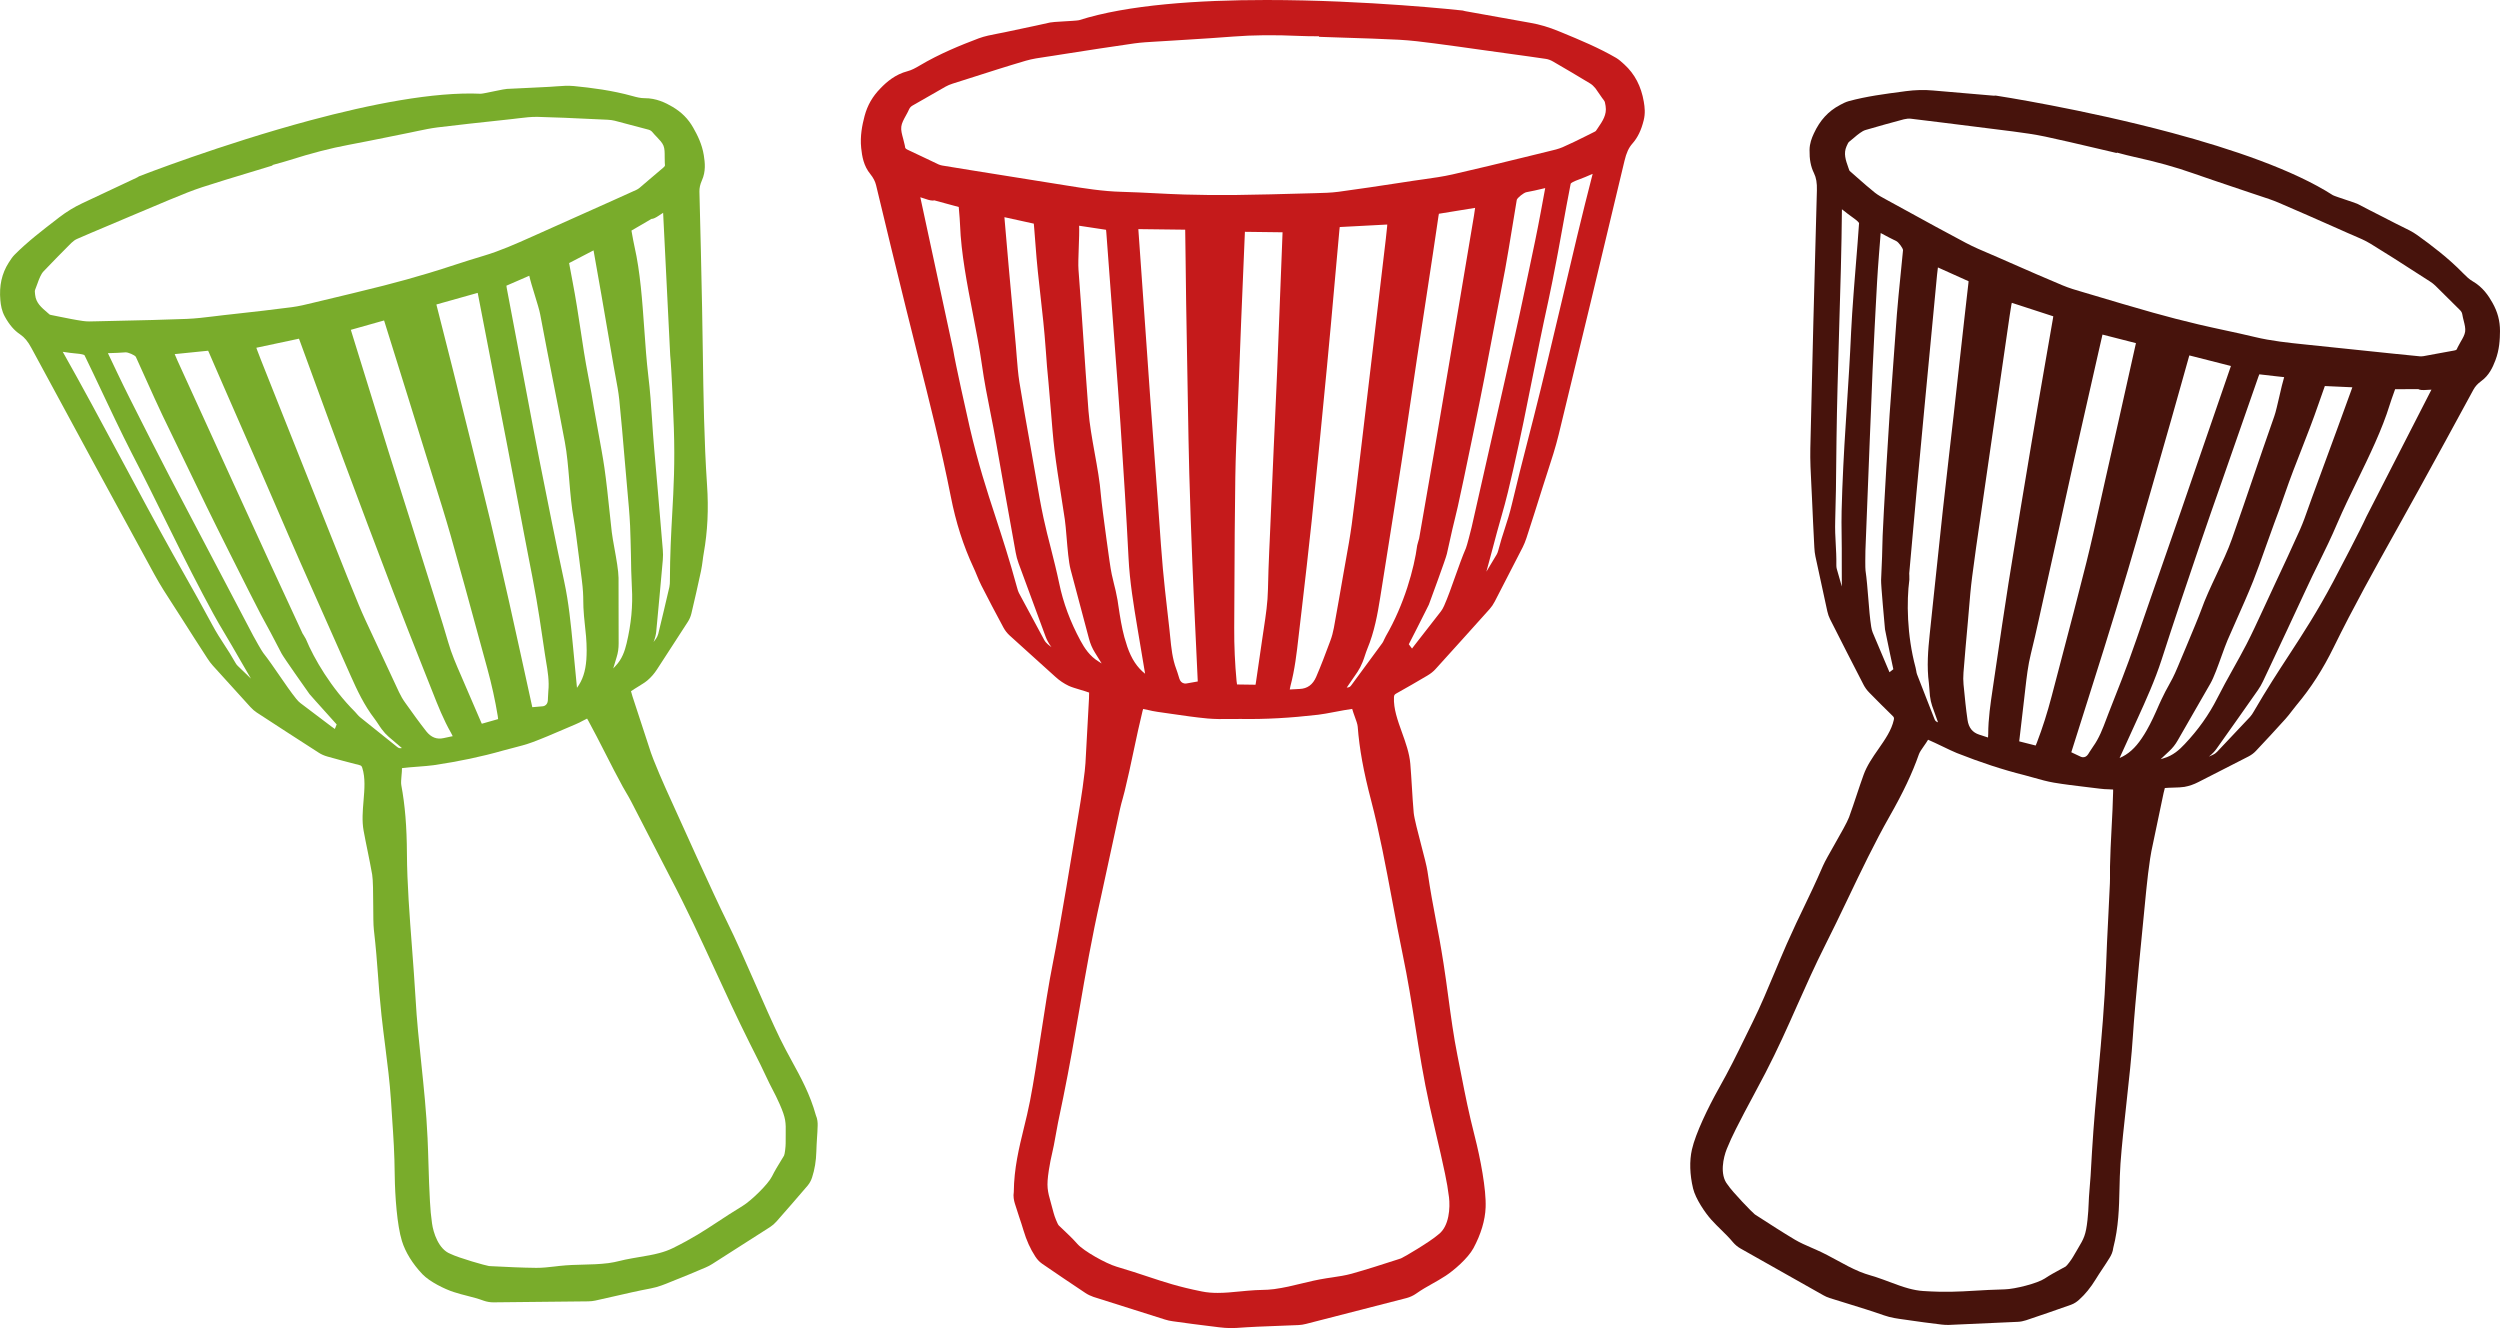<?xml version="1.0" encoding="utf-8"?>
<!-- Generator: Adobe Illustrator 25.2.0, SVG Export Plug-In . SVG Version: 6.00 Build 0)  -->
<svg version="1.2" baseProfile="tiny" id="Ebene_1" xmlns="http://www.w3.org/2000/svg" xmlns:xlink="http://www.w3.org/1999/xlink"
	 x="0px" y="0px" viewBox="0 0 480 255" overflow="visible" xml:space="preserve">
<g>
	<path fill="#79AC2B" d="M64.29,139.96c0.04-0.1,0.08-0.21,0.13-0.32c0.06-0.16,0.16-0.38,0.22-0.55c-1.37-1.5-2.77-3.08-4.14-4.61
		l-1.07-1.21c-0.51-0.72-4.96-7.01-5.37-7.8c-1.96-3.79-2.54-4.85-3.03-5.73c-0.56-1.01-1-1.81-3.2-6.15
		c-1.63-3.23-5.7-11.28-8.2-16.41c-1.75-3.59-3.01-6.21-4.28-8.85c-1.22-2.54-2.45-5.1-4.14-8.56c-0.59-1.2-2.27-4.92-3.62-7.92
		c-0.67-1.48-1.24-2.74-1.51-3.34c-0.2-0.33-1.51-0.9-1.98-0.86c-1,0.08-2,0.12-3.06,0.15l-0.32,0.01l1.8,3.78
		c1.62,3.41,2.98,6.06,4.54,9.14c0.58,1.14,1.18,2.32,1.82,3.59c2.39,4.73,4.9,9.49,7.32,14.1l2.47,4.7
		c3.67,7.01,6.26,11.94,9.95,18.94c0.31,0.59,1.65,2.97,1.93,3.31c0.98,1.24,2.06,2.81,3.11,4.34c1.09,1.58,2.21,3.22,3.22,4.47
		c0.29,0.36,0.55,0.62,0.8,0.81c1.98,1.52,3.98,3.02,5.98,4.52L64.29,139.96z M124.04,159.43c-0.98-1.91-1.95-3.8-2.86-5.55
		c-0.28-0.55-0.6-1.09-0.91-1.62c-0.23-0.39-0.46-0.78-0.68-1.18c-1.07-1.94-2.24-4.23-3.37-6.45c-1.11-2.17-2.25-4.41-3.29-6.3
		c-0.06-0.11-0.13-0.23-0.21-0.36c-0.37,0.17-0.62,0.31-0.87,0.44c-0.39,0.21-0.76,0.42-1.47,0.71c-0.82,0.34-1.63,0.69-2.44,1.04
		c-1.86,0.8-3.79,1.63-5.73,2.35c-1.23,0.46-2.51,0.78-3.75,1.1c-0.62,0.16-1.25,0.32-1.86,0.49c-4.12,1.18-8.5,2.1-13.37,2.82
		c-0.72,0.1-1.82,0.19-2.99,0.28c-1.09,0.08-2.21,0.17-3.06,0.28c0,0.46-0.04,0.96-0.09,1.45c-0.06,0.69-0.12,1.41-0.04,1.83
		c0.71,3.81,1.05,7.87,1.08,13.16c0.03,5.68,0.51,11.93,0.97,17.98c0.25,3.33,0.49,6.48,0.67,9.54c0.25,4.53,0.7,8.76,1.13,12.85
		c0.47,4.51,0.96,9.18,1.19,14.22c0.08,1.69,0.13,3.38,0.18,5.08c0.07,2.32,0.14,4.73,0.28,7.09c0.09,1.59,0.18,2.68,0.4,4.22
		c0.24,1.75,1.24,4.94,3.49,5.82c1.67,0.83,6.93,2.3,7.44,2.36l0.7,0.04c2.75,0.14,5.59,0.28,8.38,0.31
		c1.16,0.01,2.36-0.13,3.52-0.26l0.94-0.11c1.69-0.18,3.16-0.22,4.57-0.25c1.57-0.04,3.06-0.07,4.84-0.29
		c0.72-0.09,1.43-0.25,2.18-0.43c0.34-0.08,0.69-0.16,1.03-0.24c0.91-0.19,1.83-0.34,2.74-0.5c1.31-0.22,2.59-0.43,3.81-0.76
		c0.91-0.24,1.79-0.55,2.64-0.97c3.77-1.87,5.96-3.31,8.5-4.98c1.37-0.9,2.91-1.92,4.87-3.11c1.64-1,4.88-4.15,5.62-5.65
		c0.53-1.08,1.17-2.11,1.78-3.11l0.54-0.89c0.15-0.29,0.31-1.73,0.31-2.33c-0.01-0.71,0-1.3,0.01-1.82c0.03-2.25,0.04-3-1.15-5.71
		c-0.51-1.16-0.92-1.96-1.36-2.8c-0.39-0.75-0.79-1.52-1.27-2.57c-0.69-1.51-1.46-3.03-2.2-4.5c-0.31-0.62-0.63-1.23-0.93-1.85
		c-2.5-5.01-4.62-9.62-6.67-14.08c-2.75-5.97-5.35-11.62-8.74-18.07C127.11,165.41,125.55,162.39,124.04,159.43 M128.68,68.24
		l-1.36-27.39c-0.03,0.02-0.06,0.04-0.09,0.07c-0.9,0.61-1.45,0.96-1.86,1.07c-0.11,0.03-0.2,0.04-0.29,0.04
		c-0.86,0.52-1.46,0.86-2.05,1.2c-0.53,0.3-1.06,0.6-1.79,1.04l0.12,0.68c0.15,0.82,0.29,1.62,0.47,2.42
		c1.1,4.84,1.49,10.41,1.87,15.79c0.22,3.13,0.43,6.09,0.76,8.87c0.38,3.13,0.55,5.74,0.73,8.5c0.12,1.8,0.24,3.65,0.42,5.71
		c0.5,5.57,0.96,11.15,1.43,16.73l0.22,2.59c0.06,0.65,0.05,1.3,0,1.94c-0.41,4.58-0.82,9.17-1.26,13.75
		c-0.06,0.59-0.21,1.21-0.45,1.84c-0.02,0.06-0.04,0.12-0.07,0.18c0.16-0.22,0.32-0.44,0.48-0.65c0.19-0.27,0.35-0.61,0.43-0.93
		c0.73-2.99,1.44-5.99,2.13-8.98c0.09-0.4,0.1-0.85,0.1-1.15c0.02-5.16,0.24-9.13,0.45-12.97c0.28-4.99,0.53-9.71,0.31-16.42
		C129.31,79.82,128.94,70.73,128.68,68.24 M102.2,135.78l0.25-0.02c0.59-0.05,1.16-0.09,1.73-0.15c0.15-0.01,0.28-0.05,0.4-0.11
		c0.36-0.17,0.58-0.54,0.61-1.03l0.02-0.52c0.01-0.41,0.03-0.83,0.07-1.23c0.2-1.95-0.11-3.83-0.45-5.83
		c-0.07-0.42-0.14-0.83-0.2-1.25c-0.17-1.07-0.33-2.15-0.48-3.23c-0.36-2.43-0.73-4.94-1.16-7.39c-0.5-2.86-1.05-5.71-1.61-8.56
		c-0.25-1.3-0.51-2.6-0.75-3.9l-1.2-6.33c-0.69-3.64-1.38-7.28-2.08-10.92c-0.51-2.66-1.03-5.33-1.55-7.99l-4.08-21.09l-7.93,2.23
		c0.01,0.06,0.02,0.12,0.04,0.18l1.33,5.24c0.6,2.36,1.2,4.71,1.79,7.07c1.12,4.47,2.23,8.93,3.34,13.4l1.02,4.12
		c0.96,3.85,1.92,7.71,2.85,11.57c1.29,5.38,2.51,10.78,3.55,15.34c0.77,3.43,1.52,6.87,2.28,10.3L102.2,135.78z M112.13,118.31
		c-0.12-1.3-0.13-2.14-0.14-2.94c-0.01-1.06-0.03-2.06-0.29-4.12l-0.16-1.24c-0.09-0.76-0.22-1.74-0.35-2.79
		c-0.37-2.95-0.83-6.49-1.03-7.53c-0.42-2.28-0.65-4.91-0.86-7.46c-0.21-2.53-0.43-5.14-0.85-7.36c-0.93-4.99-1.64-8.56-2.34-12.13
		c-0.72-3.64-1.43-7.27-2.39-12.37c-0.15-0.82-0.61-2.3-1.05-3.74c-0.44-1.42-0.85-2.77-1.05-3.69c-0.5,0.22-1.04,0.46-1.58,0.69
		c-1.01,0.44-2.03,0.89-2.81,1.22c0.02,0.15,0.04,0.29,0.06,0.43l3.98,21.03c0.76,4.06,1.53,8.13,2.33,12.18
		c1.63,8.23,3.11,15.65,4.73,23.17c0.87,4.04,1.27,8.18,1.66,12.18l0.79,8.22c1.07-1.44,1.63-3.13,1.8-5.41
		c0.04-0.6,0.06-1.19,0.06-1.78c0-1.78-0.18-3.55-0.4-5.47c-0.01-0.04-0.01-0.08-0.01-0.12
		C112.19,118.95,112.16,118.62,112.13,118.31 M49.33,67.1c0.27,0.7,0.51,1.37,0.78,2.03c1.25,3.15,2.5,6.3,3.76,9.46l3.51,8.82
		c1.98,4.97,3.96,9.95,5.94,14.92l1.29,3.23c1.38,3.48,2.81,7.08,4.28,10.6c0.81,1.95,1.73,3.89,2.61,5.77
		c0.35,0.74,0.7,1.49,1.04,2.23c1.35,2.92,2.7,5.83,4.07,8.73c0.35,0.73,0.73,1.4,1.16,1.99l0.17,0.24c1.25,1.76,2.55,3.57,3.9,5.29
		c0.93,1.18,2.04,1.61,3.37,1.3c0.45-0.1,0.9-0.19,1.36-0.29l0.35-0.07c-0.09-0.19-0.18-0.39-0.29-0.58
		c-1.47-2.56-2.56-5.32-3.61-7.99l-1.72-4.33c-1.91-4.82-3.88-9.8-5.77-14.73c-3.42-8.94-6.75-17.84-9.56-25.37
		c-1.7-4.55-3.36-9.11-5.03-13.67l-3.37-9.21c-0.05-0.14-0.11-0.29-0.17-0.44l-8.18,1.74L49.33,67.1z M93.56,128.34l-1.86-6.8
		c-1.67-6.15-3.41-12.51-5.18-18.75c-1.02-3.57-2.15-7.18-3.25-10.67c-0.49-1.55-0.97-3.1-1.45-4.65
		c-1.14-3.69-2.28-7.38-3.43-11.06c-1.41-4.54-2.83-9.07-4.25-13.61l-0.38-1.22c0-0.02-0.01-0.04-0.02-0.05l-6.38,1.8
		c0,0.01,0.01,0.02,0.01,0.03l1.06,3.43c2.05,6.65,4.11,13.3,6.18,19.95c0.84,2.71,1.7,5.41,2.56,8.11l1.51,4.77
		c1.64,5.2,3.28,10.4,4.9,15.6l0.47,1.5c0.67,2.15,1.37,4.37,2,6.57c0.63,2.22,1.57,4.37,2.48,6.45c0.26,0.59,0.51,1.18,0.76,1.77
		c0.98,2.3,1.97,4.6,2.97,6.89l0.16,0.37c0.02,0.06,0.06,0.13,0.09,0.19l3.13-0.89c-0.02-0.2-0.04-0.4-0.07-0.59
		C95.08,134.48,94.4,131.4,93.56,128.34 M120.98,100.99c-0.11-2.34-0.33-4.72-0.54-7.02l-0.51-5.84c-0.32-3.73-0.64-7.59-1.03-11.38
		c-0.15-1.48-0.44-2.98-0.71-4.44c-0.12-0.64-0.24-1.28-0.35-1.92c-0.79-4.57-1.57-9.14-2.36-13.71c-0.46-2.64-0.93-5.28-1.4-7.93
		l-0.12-0.68l-4.69,2.44l0.15,0.82c0.17,0.9,0.33,1.78,0.5,2.67c0.66,3.44,1.1,6.37,1.53,9.21c0.42,2.84,0.86,5.78,1.53,9.22
		l0.09,0.47c0.47,2.46,0.48,2.49,0.94,5.28c0.2,1.22,0.49,2.81,0.8,4.46c0.47,2.6,0.97,5.28,1.24,7.18
		c0.38,2.65,0.68,5.51,0.97,8.27c0.15,1.38,0.29,2.75,0.44,4.07c0.09,0.75,0.29,1.89,0.51,3.1c0.37,2.04,0.78,4.35,0.79,5.7
		c0.01,2.2,0.01,4.4,0.01,6.6c0,2,0,3.99,0.01,5.99c0,0.94-0.12,1.79-0.38,2.61c-0.23,0.73-0.45,1.45-0.66,2.18
		c0.13-0.15,0.27-0.3,0.41-0.44c1.3-1.33,1.82-2.96,2.16-4.38c0.88-3.7,1.22-7.21,1.01-10.75c-0.12-2.1-0.15-4.24-0.18-6.3
		C121.09,104.64,121.06,102.81,120.98,100.99 M69.08,137.66c1.34,1.09,2.69,2.17,4.04,3.24c1.03,0.82,2.06,1.64,3.08,2.47
		c0.32,0.25,0.47,0.31,0.73,0.28c0.08-0.01,0.16-0.02,0.24-0.02c-0.86-0.72-1.72-1.44-2.56-2.18c-0.45-0.39-0.88-0.86-1.32-1.45
		c-0.25-0.33-0.47-0.67-0.7-1.02c-0.22-0.33-0.44-0.67-0.68-0.98c-1.99-2.59-3.34-5.47-4.55-8.19l-2.61-5.87
		c-2.38-5.34-4.75-10.68-7.11-16.03c-1.5-3.4-2.97-6.8-4.44-10.21c-0.99-2.28-1.97-4.56-2.96-6.83c-1.47-3.39-2.96-6.77-4.44-10.15
		l-2.96-6.77c-0.56-1.27-1.11-2.55-1.66-3.82l-1.05-2.42c-0.05-0.12-0.11-0.24-0.17-0.37l-6.42,0.65c0.18,0.43,0.34,0.84,0.53,1.24
		c3.56,7.82,7.13,15.64,10.7,23.46c2.26,4.95,4.53,9.91,6.8,14.85c2.16,4.7,4.34,9.4,6.52,14.09c0.06,0.13,0.15,0.26,0.24,0.38
		c0.08,0.11,0.15,0.25,0.22,0.38c0.06,0.1,0.13,0.18,0.18,0.3v0.01c1.55,3.75,4.84,9.39,9.44,13.98l0,0
		c0.15,0.15,0.29,0.32,0.43,0.49l0,0C68.77,137.35,68.92,137.53,69.08,137.66 M33.12,106.25l2.14,3.8c1.81,3.21,3.53,6.25,5.49,9.91
		c0.82,1.53,1.55,2.65,2.32,3.83c0.68,1.04,1.37,2.11,2.14,3.48c0.12,0.22,0.27,0.42,0.42,0.56c0.85,0.82,1.69,1.64,2.54,2.45
		c0,0,0,0,0-0.01c-0.7-1.18-1.4-2.41-2.1-3.62c-1.03-1.8-2.05-3.56-2.97-5.09c-1.53-2.52-2.9-5.09-4.16-7.48
		c-2.9-5.52-5.05-9.87-7.32-14.48c-1.91-3.87-3.88-7.87-6.35-12.64c-0.97-1.89-2.05-4.1-3.16-6.41c-0.23-0.48-0.45-0.95-0.68-1.43
		c-0.54-1.13-1.08-2.28-1.62-3.41c-1.28-2.71-2.52-5.33-3.58-7.5c-0.1-0.1-0.48-0.25-1.83-0.36c-0.62-0.05-1.23-0.14-1.84-0.23
		c-0.17-0.03-0.34-0.05-0.51-0.07c3.59,6.35,7.45,13.53,11.17,20.47C26.52,94.19,29.95,100.57,33.12,106.25 M7.18,54.47
		c-0.13,0.37-0.27,0.75-0.42,1.12c-0.1,0.24-0.08,0.47-0.03,0.87l0.02,0.17c0.16,1.52,1.18,2.39,2.36,3.4l0.43,0.37
		c0.06,0.04,0.27,0.08,0.43,0.11l1.53,0.31c1.45,0.29,2.94,0.6,4.42,0.81c0.81,0.12,1.64,0.09,2.53,0.06l4.35-0.1
		c4.28-0.09,8.7-0.19,13.04-0.36c1.72-0.07,3.49-0.28,5.19-0.49c0.6-0.08,1.21-0.15,1.81-0.22l2.35-0.26
		c3.55-0.39,7.23-0.81,10.83-1.28c1.36-0.18,2.74-0.51,4.07-0.84l1.71-0.41c3.91-0.93,7.94-1.9,11.9-2.9
		c2.83-0.72,5.74-1.53,8.66-2.41c1.66-0.5,3.31-1.03,4.96-1.57c1.86-0.6,3.71-1.2,5.58-1.75c3.13-0.93,6.17-2.29,9.11-3.6
		l15.51-6.94c1.56-0.7,3.12-1.4,4.67-2.11c0.21-0.09,0.41-0.23,0.6-0.38c0.58-0.49,1.14-0.98,1.72-1.47
		c0.94-0.81,1.89-1.62,2.85-2.42c0.34-0.28,0.34-0.43,0.3-0.63c-0.02-0.08-0.02-0.17-0.02-0.29c-0.02-0.38-0.02-0.76-0.02-1.15
		c0-0.79,0.01-1.55-0.23-2.14c-0.24-0.59-0.75-1.11-1.29-1.68c-0.28-0.29-0.56-0.58-0.81-0.89c-0.22-0.27-0.46-0.42-0.79-0.51
		c-1.14-0.29-2.27-0.59-3.41-0.9c-1.02-0.27-2.04-0.55-3.06-0.81c-0.4-0.1-0.84-0.16-1.35-0.19l-3.11-0.14
		c-3.39-0.16-6.89-0.33-10.33-0.41c-1.21-0.03-2.47,0.13-3.69,0.27c-0.39,0.05-0.77,0.09-1.16,0.14l-2.1,0.23
		c-4.03,0.43-8.2,0.88-12.29,1.38c-1.27,0.16-2.56,0.43-3.81,0.69c-0.51,0.11-1.01,0.22-1.52,0.32c-1.3,0.26-2.6,0.52-3.9,0.79
		c-2.61,0.53-5.22,1.06-7.84,1.55c-3.48,0.65-7.1,1.59-11.39,2.95c-0.9,0.29-1.81,0.53-2.72,0.78l-0.52,0.15l0.03,0.09l-4.41,1.34
		c-2.97,0.9-6.04,1.82-9.04,2.8c-1.97,0.64-3.94,1.45-5.84,2.24l-0.45,0.18c-2.32,0.96-4.63,1.94-6.94,2.92l-5.27,2.23
		c-1.87,0.79-3.74,1.57-5.6,2.39c-0.36,0.16-0.74,0.43-1.09,0.77c-1.79,1.79-3.56,3.6-5.31,5.43c-0.25,0.26-0.48,0.62-0.67,1.05
		C7.5,53.57,7.34,54.02,7.18,54.47 M26.68,33.86c0.26-0.1,15.72-6.14,32.88-10.75c11.51-3.09,23.79-5.53,32.75-5.11
		c0.29,0,1.75-0.31,2.71-0.51c1.28-0.26,2.01-0.41,2.3-0.42c1.73-0.07,3.46-0.16,5.2-0.25l3-0.15c0.43-0.02,0.86-0.05,1.28-0.09
		c1.1-0.08,2.24-0.17,3.37-0.06c3.38,0.33,7.36,0.83,11.3,1.93c0.75,0.21,1.55,0.41,2.29,0.4c2.26-0.01,4.06,0.89,5.38,1.67
		c1.73,1.03,2.99,2.29,3.95,3.98c0.82,1.44,1.7,3.18,2.04,5.3c0.23,1.44,0.41,3.12-0.37,4.85c-0.33,0.74-0.49,1.45-0.47,2.15
		c0.19,7.41,0.37,14.82,0.51,22.23c0.06,2.84,0.1,5.69,0.14,8.53c0.12,8.38,0.24,17.04,0.81,25.53c0.32,4.66,0.11,8.94-0.63,13.11
		c-0.09,0.48-0.15,0.96-0.21,1.44c-0.09,0.67-0.18,1.34-0.32,2c-0.58,2.72-1.2,5.43-1.84,8.14c-0.13,0.56-0.37,1.12-0.68,1.6
		c-0.97,1.52-1.96,3.03-2.94,4.54c-0.99,1.53-1.98,3.05-2.97,4.58c-0.53,0.82-1.13,1.52-1.86,2.14c-0.41,0.35-1.07,0.76-1.77,1.19
		c-0.5,0.31-1.01,0.62-1.38,0.88l0.02,0.07c0.09,0.33,0.17,0.62,0.26,0.91c1.03,3.15,2.51,7.69,3.55,10.84
		c0.11,0.33,0.28,0.8,0.5,1.34c0.64,1.63,1.62,3.92,2.11,5l0.39,0.88c2.69,5.97,9,19.95,11.59,25.18c1.7,3.42,3.59,7.74,5.42,11.91
		c1.62,3.7,3.3,7.52,4.78,10.57c0.72,1.48,1.5,2.91,2.25,4.29c1.73,3.16,3.52,6.42,4.63,10.44c0.31,0.68,0.36,1.45,0.34,1.98
		c-0.02,0.83-0.07,1.66-0.13,2.48c-0.05,0.83-0.1,1.66-0.12,2.48c-0.05,1.83-0.32,3.46-0.82,4.99c-0.14,0.42-0.39,1.02-0.84,1.55
		c-1.98,2.32-3.98,4.62-6,6.91c-0.36,0.41-0.78,0.77-1.21,1.05c-3.7,2.38-7.4,4.74-11.11,7.1c-0.4,0.26-0.83,0.48-1.27,0.67
		l-0.81,0.34c-1.6,0.68-3.2,1.36-4.82,1.99c-0.35,0.14-0.69,0.28-1.04,0.42c-1.21,0.5-2.46,1.01-3.84,1.27
		c-2.43,0.46-4.88,1.02-7.26,1.57c-1.14,0.26-2.28,0.52-3.42,0.77c-0.41,0.09-0.87,0.14-1.35,0.15c-6.08,0.07-12.16,0.14-18.24,0.19
		c-0.61,0-1.25-0.11-1.82-0.31c-1.14-0.42-2.11-0.66-3.14-0.93c-0.84-0.21-1.69-0.43-2.67-0.75c-1.64-0.53-4.58-1.95-5.98-3.42
		c-1.9-2.01-3.26-4.21-3.93-6.37c-0.94-3.04-1.33-8.65-1.38-12.54c-0.05-4.47-0.24-7.22-0.5-11.03c-0.07-1.08-0.15-2.24-0.23-3.53
		c-0.22-3.4-0.67-6.92-1.1-10.33c-0.25-1.97-0.5-3.94-0.71-5.88c-0.36-3.36-0.53-5.68-0.69-7.93c-0.19-2.52-0.36-4.89-0.78-8.56
		c-0.1-0.88-0.11-2.73-0.12-4.68c-0.01-2.29-0.03-4.89-0.2-5.86c-0.26-1.51-0.57-3.01-0.87-4.5c-0.27-1.32-0.54-2.64-0.78-3.96
		c-0.33-1.84-0.17-3.8-0.01-5.7c0.19-2.27,0.37-4.42-0.24-6.34c-0.11-0.35-0.22-0.45-0.58-0.54c-2.04-0.51-4.07-1.06-6.1-1.63
		c-0.63-0.18-1.19-0.42-1.66-0.73c-3.99-2.56-7.96-5.14-11.93-7.73c-0.41-0.27-0.82-0.62-1.2-1.04c-2.42-2.65-4.83-5.31-7.23-7.97
		c-0.36-0.4-0.7-0.85-1.04-1.38c-1.71-2.64-3.42-5.29-5.1-7.95c-0.48-0.75-0.96-1.49-1.44-2.24c-1.24-1.9-2.51-3.87-3.62-5.9
		c-7.68-14.02-15.24-28-23.63-43.51c-0.68-1.27-1.33-2.04-2.14-2.59c-1.17-0.78-2.08-1.84-2.96-3.43c-0.6-1.1-0.77-2.16-0.86-3.15
		c-0.25-2.76,0.27-5.12,1.61-7.22l0.08-0.12c0.3-0.47,0.61-0.95,1.02-1.37c2.5-2.52,5.34-4.69,8.08-6.8l0.46-0.36
		c1.46-1.12,2.92-2.01,4.43-2.72c2.62-1.22,5.24-2.45,7.85-3.69l2.64-1.24c0.07-0.03,0.16-0.08,0.19-0.1L26.68,33.86z"/>
</g>
<g>
	<path fill="#C51A1B" d="M271.11,124.52c-0.07-0.09-0.14-0.19-0.23-0.3c-0.11-0.15-0.27-0.36-0.39-0.52
		c1.02-1.96,2.05-4.03,3.06-6.03l0.79-1.58c0.33-0.9,3.25-8.8,3.46-9.75c1-4.56,1.31-5.83,1.58-6.9c0.3-1.23,0.55-2.19,1.64-7.39
		c0.81-3.87,2.83-13.51,4.01-19.62c0.83-4.29,1.42-7.4,2.01-10.54c0.57-3.02,1.15-6.07,1.95-10.2c0.28-1.43,1-5.83,1.58-9.37
		c0.29-1.75,0.53-3.24,0.65-3.95c0.12-0.4,1.34-1.38,1.85-1.47c1.07-0.19,2.14-0.44,3.27-0.71l0.34-0.08l-0.83,4.49
		c-0.75,4.05-1.43,7.23-2.21,10.92c-0.29,1.36-0.59,2.78-0.91,4.3c-1.18,5.66-2.48,11.39-3.74,16.94l-1.28,5.66
		c-1.9,8.43-3.24,14.36-5.15,22.78c-0.17,0.71-0.91,3.6-1.1,4.04c-0.69,1.58-1.38,3.55-2.06,5.45c-0.7,1.98-1.42,4.02-2.13,5.62
		c-0.21,0.47-0.41,0.81-0.62,1.08c-1.66,2.16-3.35,4.31-5.03,6.46L271.11,124.52z M213.61,161.95c0.49-2.29,0.98-4.56,1.44-6.66
		c0.14-0.66,0.33-1.32,0.51-1.97c0.13-0.48,0.27-0.96,0.38-1.44c0.58-2.34,1.17-5.09,1.73-7.76c0.55-2.6,1.13-5.29,1.69-7.57
		c0.03-0.14,0.07-0.28,0.12-0.43c0.43,0.08,0.74,0.15,1.04,0.22c0.47,0.11,0.92,0.22,1.75,0.34c0.96,0.13,1.91,0.27,2.86,0.41
		c2.19,0.32,4.46,0.65,6.71,0.86c1.43,0.13,2.87,0.12,4.26,0.1c0.7-0.01,1.4-0.02,2.1-0.01c4.68,0.08,9.55-0.19,14.89-0.81
		c0.79-0.09,1.97-0.31,3.23-0.55c1.17-0.22,2.38-0.45,3.3-0.57c0.13,0.48,0.32,1,0.5,1.5c0.26,0.71,0.53,1.45,0.56,1.92
		c0.32,4.22,1.11,8.59,2.58,14.18c1.57,6,2.83,12.73,4.05,19.23c0.67,3.58,1.31,6.97,1.99,10.24c1.01,4.85,1.74,9.43,2.44,13.87
		c0.77,4.89,1.57,9.95,2.76,15.33c0.4,1.8,0.82,3.6,1.24,5.4c0.58,2.47,1.18,5.03,1.7,7.55c0.35,1.7,0.56,2.88,0.77,4.56
		c0.23,1.91,0.08,5.56-2.04,7.13c-1.52,1.35-6.65,4.39-7.18,4.59l-0.73,0.24c-2.86,0.92-5.81,1.88-8.74,2.7
		c-1.22,0.34-2.52,0.53-3.79,0.72l-1.02,0.15c-1.84,0.29-3.39,0.66-4.89,1.03c-1.67,0.41-3.24,0.79-5.19,1.06
		c-0.78,0.11-1.58,0.14-2.42,0.16c-0.38,0.01-0.77,0.02-1.15,0.04c-1.02,0.06-2.02,0.15-3.02,0.25c-1.45,0.14-2.85,0.28-4.23,0.28
		c-1.02,0-2.04-0.07-3.06-0.28c-4.51-0.9-7.22-1.81-10.36-2.85c-1.69-0.56-3.61-1.2-6.02-1.91c-2.01-0.59-6.31-2.99-7.52-4.37
		c-0.87-0.99-1.82-1.89-2.75-2.77l-0.82-0.78c-0.25-0.27-0.82-1.74-0.98-2.37c-0.19-0.75-0.37-1.37-0.52-1.92
		c-0.66-2.36-0.89-3.15-0.4-6.34c0.21-1.37,0.42-2.33,0.65-3.33c0.2-0.9,0.41-1.83,0.61-3.07c0.3-1.79,0.68-3.61,1.05-5.36
		c0.16-0.74,0.31-1.48,0.46-2.22c1.22-5.99,2.16-11.45,3.07-16.73c1.22-7.08,2.37-13.76,4.12-21.52
		C212.07,169.13,212.85,165.5,213.61,161.95 M183,67.13l-6.3-29.26c0.04,0.01,0.08,0.03,0.12,0.04c1.13,0.39,1.8,0.6,2.26,0.6
		c0.12,0,0.23-0.01,0.32-0.04c1.05,0.3,1.78,0.5,2.5,0.68c0.65,0.17,1.29,0.34,2.18,0.59l0.06,0.75c0.08,0.9,0.15,1.79,0.19,2.69
		c0.2,5.42,1.36,11.4,2.48,17.18c0.65,3.36,1.27,6.54,1.7,9.57c0.48,3.41,1.04,6.21,1.63,9.17c0.38,1.93,0.78,3.91,1.16,6.14
		c1.04,6.02,2.13,12.02,3.21,18.04l0.5,2.8c0.12,0.7,0.31,1.39,0.55,2.05c1.72,4.72,3.46,9.44,5.21,14.14
		c0.23,0.6,0.56,1.21,0.99,1.82c0.04,0.06,0.08,0.12,0.12,0.17c-0.23-0.19-0.46-0.37-0.69-0.55c-0.28-0.23-0.54-0.54-0.71-0.86
		c-1.61-2.95-3.2-5.9-4.78-8.87c-0.21-0.39-0.35-0.86-0.43-1.18c-1.48-5.43-2.83-9.56-4.13-13.55c-1.7-5.19-3.3-10.09-4.96-17.22
		C185.61,79.52,183.43,69.84,183,67.13 M229.97,130.84l-0.27,0.05c-0.64,0.12-1.25,0.23-1.87,0.33c-0.16,0.03-0.31,0.03-0.46,0
		c-0.43-0.08-0.77-0.4-0.93-0.91l-0.17-0.55c-0.13-0.43-0.26-0.86-0.42-1.28c-0.76-2-0.96-4.07-1.18-6.27
		c-0.05-0.46-0.09-0.92-0.14-1.37c-0.13-1.18-0.26-2.36-0.4-3.54c-0.3-2.66-0.62-5.41-0.86-8.12c-0.28-3.16-0.5-6.32-0.72-9.48
		c-0.1-1.44-0.2-2.89-0.31-4.33l-0.52-7.02c-0.3-4.04-0.6-8.07-0.89-12.11c-0.21-2.95-0.42-5.91-0.62-8.86l-1.65-23.39l8.99,0.11
		c0.01,0.07,0.01,0.14,0.01,0.2l0.08,5.9c0.03,2.65,0.06,5.31,0.1,7.96c0.08,5.02,0.17,10.05,0.26,15.07l0.08,4.63
		c0.07,4.33,0.15,8.67,0.26,13c0.16,6.03,0.39,12.07,0.59,17.18c0.15,3.84,0.33,7.67,0.51,11.51L229.97,130.84z M214.57,115.23
		c-0.25-1.41-0.47-2.29-0.69-3.14c-0.28-1.12-0.55-2.18-0.86-4.43l-0.19-1.35c-0.12-0.83-0.26-1.89-0.42-3.04
		c-0.44-3.21-0.95-7.08-1.04-8.23c-0.19-2.52-0.7-5.36-1.2-8.11c-0.49-2.73-0.99-5.55-1.18-8c-0.42-5.52-0.69-9.49-0.95-13.45
		c-0.27-4.04-0.54-8.07-0.97-13.71c-0.07-0.9-0.01-2.6,0.05-4.24c0.06-1.62,0.12-3.17,0.07-4.19c0.59,0.09,1.23,0.19,1.86,0.28
		c1.19,0.18,2.39,0.37,3.31,0.5c0.02,0.16,0.04,0.32,0.05,0.47l1.74,23.3c0.34,4.5,0.68,9,0.98,13.5c0.6,9.13,1.13,17.38,1.55,25.77
		c0.23,4.51,0.97,8.98,1.69,13.31l1.49,8.89c-1.54-1.22-2.61-2.84-3.42-5.19c-0.21-0.62-0.4-1.24-0.57-1.86
		c-0.5-1.87-0.81-3.8-1.12-5.87c-0.01-0.04-0.01-0.08-0.02-0.12C214.69,115.93,214.63,115.57,214.57,115.23 M266.33,43.48
		c-0.08,0.82-0.16,1.59-0.25,2.36c-0.43,3.68-0.86,7.35-1.3,11.03l-1.21,10.29c-0.69,5.8-1.37,11.61-2.06,17.41l-0.45,3.77
		c-0.48,4.06-0.97,8.26-1.53,12.38c-0.31,2.28-0.72,4.59-1.13,6.83c-0.16,0.88-0.32,1.77-0.47,2.65c-0.6,3.46-1.2,6.91-1.83,10.36
		c-0.16,0.86-0.38,1.68-0.66,2.42l-0.11,0.3c-0.82,2.21-1.68,4.49-2.62,6.67c-0.65,1.51-1.69,2.27-3.18,2.33
		c-0.5,0.02-1.01,0.05-1.51,0.08l-0.39,0.02c0.04-0.23,0.08-0.46,0.14-0.69c0.83-3.11,1.2-6.33,1.55-9.44l0.59-5.05
		c0.65-5.62,1.33-11.43,1.93-17.16c1.08-10.39,2.08-20.72,2.92-29.45c0.51-5.28,0.98-10.55,1.45-15.83l0.96-10.66
		c0.01-0.17,0.03-0.33,0.06-0.51l9.12-0.48L266.33,43.48z M236.97,120.55l0.04-7.7c0.03-6.96,0.06-14.16,0.17-21.23
		c0.06-4.05,0.24-8.18,0.42-12.17c0.08-1.77,0.15-3.54,0.22-5.31c0.16-4.21,0.32-8.42,0.49-12.63c0.21-5.18,0.43-10.37,0.65-15.55
		l0.06-1.39c0-0.02,0-0.04,0-0.06l7.23,0.09c0,0.01,0,0.03,0,0.04l-0.15,3.92c-0.29,7.59-0.58,15.19-0.89,22.78
		c-0.12,3.09-0.27,6.18-0.41,9.27l-0.25,5.46c-0.26,5.94-0.52,11.89-0.77,17.83l-0.08,1.72c-0.1,2.46-0.21,4.99-0.25,7.5
		s-0.42,5.05-0.79,7.5c-0.1,0.69-0.21,1.39-0.31,2.08c-0.38,2.71-0.78,5.41-1.18,8.11l-0.07,0.44c-0.01,0.07-0.02,0.15-0.04,0.22
		l-3.55-0.05c-0.03-0.22-0.07-0.43-0.09-0.65C237.11,127.46,236.95,124.02,236.97,120.55 M200.36,99.48
		c-0.54-2.5-0.98-5.07-1.41-7.55l-1.11-6.3c-0.72-4.02-1.46-8.19-2.12-12.29c-0.25-1.6-0.38-3.27-0.51-4.88
		c-0.06-0.71-0.11-1.42-0.17-2.13c-0.46-5.04-0.92-10.08-1.37-15.13c-0.26-2.91-0.51-5.83-0.76-8.75l-0.06-0.75l5.64,1.24l0.08,0.91
		c0.08,0.99,0.16,1.97,0.23,2.95c0.27,3.82,0.64,7.03,0.99,10.14s0.72,6.34,0.99,10.15l0.04,0.52c0.19,2.73,0.2,2.77,0.49,5.83
		c0.13,1.35,0.27,3.1,0.42,4.93c0.23,2.87,0.47,5.84,0.72,7.92c0.35,2.9,0.84,6,1.31,8.99c0.23,1.5,0.47,2.98,0.68,4.42
		c0.12,0.81,0.23,2.08,0.34,3.41c0.19,2.26,0.4,4.81,0.77,6.23c0.61,2.32,1.23,4.64,1.85,6.96c0.56,2.11,1.13,4.21,1.68,6.32
		c0.26,0.99,0.63,1.85,1.13,2.65c0.44,0.7,0.88,1.41,1.31,2.12c-0.18-0.12-0.36-0.24-0.55-0.35c-1.74-1.04-2.75-2.61-3.51-4.01
		c-1.97-3.65-3.32-7.26-4.1-11.05c-0.47-2.25-1.04-4.51-1.59-6.69C201.27,103.36,200.78,101.42,200.36,99.48 M265.42,123.45
		c-1.11,1.53-2.23,3.04-3.35,4.56c-0.85,1.16-1.7,2.31-2.55,3.47c-0.26,0.36-0.4,0.46-0.69,0.5c-0.09,0.01-0.17,0.03-0.26,0.04
		c0.7-1,1.4-2.01,2.08-3.03c0.36-0.54,0.68-1.16,0.98-1.9c0.17-0.41,0.31-0.84,0.45-1.27c0.14-0.41,0.27-0.83,0.44-1.23
		c1.37-3.29,1.98-6.71,2.49-9.93l1.1-6.93c1-6.3,2-12.6,2.97-18.91c0.62-4,1.21-8.01,1.8-12.02c0.4-2.68,0.79-5.36,1.19-8.04
		c0.6-3.99,1.21-7.97,1.82-11.95l1.21-7.98c0.23-1.5,0.45-3,0.67-4.5l0.42-2.85c0.02-0.14,0.05-0.28,0.08-0.44l6.95-1.13
		c-0.06,0.51-0.13,0.98-0.21,1.45c-1.55,9.25-3.1,18.51-4.66,27.76c-0.99,5.86-1.98,11.73-2.98,17.59
		c-0.95,5.57-1.92,11.13-2.9,16.7c-0.03,0.16-0.09,0.32-0.14,0.47c-0.05,0.14-0.08,0.31-0.13,0.47c-0.03,0.12-0.08,0.23-0.1,0.37
		v0.01c-0.58,4.39-2.46,11.27-6.01,17.4l0,0c-0.12,0.21-0.22,0.42-0.32,0.64l0,0C265.65,123.04,265.55,123.27,265.42,123.45
		 M294.46,80.16l-1.18,4.61c-1,3.9-1.95,7.59-2.99,12c-0.43,1.84-0.89,3.23-1.36,4.69c-0.42,1.28-0.85,2.61-1.28,4.28
		c-0.07,0.27-0.17,0.52-0.28,0.71c-0.66,1.1-1.32,2.2-1.98,3.3c0,0,0,0,0-0.01c0.4-1.44,0.8-2.94,1.19-4.41
		c0.58-2.19,1.15-4.33,1.7-6.21c0.9-3.09,1.63-6.18,2.28-9.07c1.5-6.63,2.54-11.83,3.63-17.33c0.92-4.62,1.87-9.4,3.13-15.13
		c0.49-2.26,1.01-4.9,1.53-7.65c0.1-0.57,0.21-1.13,0.32-1.7c0.25-1.35,0.5-2.71,0.74-4.05c0.58-3.22,1.15-6.34,1.66-8.92
		c0.08-0.14,0.43-0.4,1.82-0.9c0.63-0.23,1.26-0.5,1.88-0.77c0.17-0.08,0.35-0.15,0.52-0.22c-2,7.71-4.04,16.37-6,24.74
		C298.02,65.59,296.21,73.28,294.46,80.16 M307.21,18.23c0.25,0.36,0.49,0.72,0.76,1.06c0.17,0.22,0.21,0.48,0.28,0.91l0.03,0.18
		c0.26,1.64-0.57,2.85-1.53,4.26l-0.35,0.51c-0.05,0.06-0.26,0.16-0.42,0.24l-1.52,0.76c-1.44,0.72-2.94,1.46-4.43,2.11
		c-0.82,0.35-1.7,0.56-2.65,0.78l-4.61,1.13c-4.53,1.11-9.22,2.26-13.85,3.31c-1.84,0.42-3.76,0.69-5.61,0.95
		c-0.66,0.09-1.31,0.19-1.97,0.28l-2.55,0.39c-3.86,0.59-7.84,1.19-11.77,1.72c-1.48,0.2-3.03,0.23-4.52,0.27l-1.92,0.05
		c-4.38,0.12-8.91,0.25-13.36,0.3c-3.18,0.04-6.49,0.01-9.81-0.09c-1.89-0.06-3.78-0.15-5.68-0.25c-2.13-0.11-4.25-0.21-6.38-0.27
		c-3.57-0.09-7.15-0.66-10.62-1.22l-18.31-2.93c-1.84-0.3-3.68-0.59-5.52-0.9c-0.24-0.04-0.5-0.12-0.74-0.23
		c-0.74-0.35-1.48-0.71-2.22-1.06c-1.22-0.59-2.45-1.17-3.68-1.74c-0.43-0.2-0.48-0.36-0.49-0.58c-0.01-0.09-0.03-0.19-0.06-0.31
		c-0.08-0.4-0.19-0.81-0.3-1.22c-0.23-0.84-0.45-1.63-0.36-2.32c0.08-0.68,0.47-1.39,0.88-2.13c0.21-0.39,0.43-0.77,0.6-1.17
		c0.16-0.35,0.36-0.57,0.69-0.76c1.12-0.63,2.23-1.27,3.34-1.91c1-0.58,2-1.15,3-1.72c0.39-0.22,0.84-0.41,1.37-0.58l3.24-1.03
		c3.53-1.13,7.17-2.3,10.78-3.36c1.27-0.37,2.64-0.57,3.97-0.76c0.42-0.06,0.84-0.12,1.26-0.19l2.28-0.36
		c4.37-0.68,8.89-1.39,13.34-2.02c1.38-0.19,2.82-0.27,4.21-0.35c0.56-0.03,1.13-0.06,1.69-0.1c1.44-0.1,2.89-0.19,4.34-0.27
		c2.9-0.18,5.8-0.36,8.7-0.59c3.85-0.3,7.93-0.34,12.84-0.12c1.03,0.05,2.06,0.05,3.09,0.06l0.59,0.01v0.1l5.03,0.17
		c3.38,0.11,6.88,0.21,10.32,0.39c2.26,0.12,4.56,0.41,6.79,0.7l0.52,0.07c2.72,0.35,5.43,0.74,8.14,1.12l6.19,0.86
		c2.19,0.3,4.39,0.6,6.58,0.93c0.42,0.06,0.91,0.24,1.37,0.51c2.39,1.38,4.77,2.79,7.13,4.22c0.34,0.21,0.68,0.52,1,0.92
		C306.62,17.38,306.92,17.8,307.21,18.23 M280.84,2.02c-0.3-0.03-18.3-2.02-37.7-2.02c-13.01,0-26.64,0.9-35.97,3.88
		c-0.3,0.08-1.93,0.17-3,0.23c-1.42,0.08-2.23,0.14-2.55,0.21c-1.84,0.42-3.7,0.81-5.55,1.2l-3.2,0.68
		c-0.46,0.1-0.92,0.19-1.38,0.27c-1.18,0.23-2.41,0.46-3.57,0.89c-3.46,1.31-7.52,2.95-11.37,5.24c-0.74,0.44-1.52,0.87-2.3,1.07
		c-2.38,0.62-4.04,2.08-5.2,3.29c-1.54,1.57-2.5,3.26-3.05,5.31c-0.46,1.75-0.89,3.84-0.65,6.16c0.17,1.58,0.45,3.4,1.76,5
		c0.56,0.69,0.92,1.39,1.1,2.13c1.88,7.87,3.79,15.73,5.73,23.58c0.74,3.02,1.5,6.03,2.26,9.04c2.24,8.86,4.56,18.03,6.35,27.14
		c0.98,5,2.41,9.46,4.36,13.64c0.23,0.48,0.43,0.97,0.63,1.46c0.28,0.68,0.56,1.36,0.9,2.02c1.37,2.71,2.8,5.39,4.23,8.06
		c0.3,0.55,0.7,1.07,1.17,1.5c1.46,1.33,2.92,2.64,4.38,3.96c1.48,1.33,2.95,2.65,4.42,3.99c0.79,0.72,1.62,1.28,2.56,1.73
		c0.53,0.25,1.35,0.49,2.21,0.75c0.61,0.18,1.24,0.37,1.7,0.54v0.08c0,0.37,0,0.7-0.02,1.04c-0.19,3.62-0.48,8.82-0.68,12.43
		c-0.02,0.37-0.08,0.92-0.14,1.55c-0.21,1.9-0.6,4.59-0.81,5.87l-0.17,1.04c-1.15,7.06-3.86,23.58-5.12,29.83
		c-0.82,4.08-1.6,9.17-2.35,14.09c-0.67,4.36-1.35,8.86-2.06,12.5c-0.34,1.76-0.76,3.49-1.17,5.16c-0.93,3.82-1.9,7.76-1.94,12.31
		c-0.14,0.8,0.03,1.63,0.2,2.19c0.26,0.87,0.54,1.73,0.83,2.58c0.29,0.86,0.58,1.72,0.83,2.58c0.57,1.92,1.31,3.56,2.27,5.03
		c0.26,0.4,0.7,0.97,1.32,1.39c2.74,1.89,5.5,3.74,8.27,5.59c0.49,0.33,1.04,0.59,1.57,0.77c4.57,1.46,9.14,2.91,13.71,4.34
		c0.49,0.16,1.01,0.27,1.53,0.34l0.96,0.13c1.88,0.26,3.76,0.52,5.64,0.74c0.41,0.04,0.81,0.1,1.22,0.15
		c1.41,0.19,2.87,0.37,4.4,0.26c2.69-0.2,5.44-0.3,8.1-0.4c1.27-0.05,2.55-0.09,3.82-0.15c0.46-0.02,0.96-0.1,1.46-0.23
		c6.43-1.64,12.86-3.29,19.29-4.96c0.64-0.17,1.29-0.47,1.83-0.85c1.09-0.77,2.04-1.3,3.05-1.87c0.82-0.46,1.66-0.93,2.61-1.55
		c1.58-1.03,4.28-3.35,5.34-5.3c1.43-2.65,2.25-5.36,2.34-7.83c0.14-3.47-1.03-9.5-2.08-13.61c-1.2-4.73-1.78-7.68-2.58-11.77
		c-0.23-1.16-0.47-2.4-0.75-3.79c-0.73-3.64-1.25-7.48-1.75-11.2c-0.29-2.15-0.58-4.29-0.91-6.4c-0.57-3.64-1.04-6.14-1.51-8.55
		c-0.51-2.71-1-5.26-1.59-9.25c-0.14-0.95-0.65-2.91-1.19-4.97c-0.63-2.42-1.35-5.16-1.45-6.24c-0.15-1.66-0.25-3.33-0.35-5
		c-0.09-1.47-0.18-2.93-0.3-4.4c-0.17-2.04-0.9-4.06-1.6-6.01c-0.84-2.34-1.64-4.55-1.54-6.75c0.02-0.4,0.1-0.54,0.46-0.74
		c2.01-1.12,3.99-2.27,5.97-3.44c0.62-0.37,1.14-0.78,1.55-1.24c3.48-3.83,6.94-7.68,10.39-11.53c0.36-0.4,0.69-0.88,0.98-1.44
		c1.8-3.48,3.6-6.96,5.38-10.45c0.26-0.52,0.49-1.09,0.71-1.75c1.06-3.27,2.11-6.54,3.13-9.82c0.29-0.92,0.59-1.85,0.89-2.77
		c0.77-2.35,1.56-4.79,2.16-7.24c4.14-16.98,8.18-33.86,12.64-52.58c0.36-1.53,0.82-2.53,1.53-3.33c1.01-1.15,1.68-2.53,2.16-4.46
		c0.33-1.33,0.2-2.49,0.02-3.56c-0.51-2.98-1.73-5.32-3.74-7.16l-0.11-0.1c-0.45-0.41-0.91-0.83-1.46-1.16
		c-3.35-1.95-6.95-3.44-10.44-4.88l-0.59-0.24c-1.86-0.77-3.64-1.3-5.44-1.61c-3.11-0.55-6.21-1.1-9.32-1.67l-3.13-0.56
		c-0.08-0.01-0.19-0.03-0.22-0.05L280.84,2.02z"/>
</g>
<g>
	<path fill="#47130C" d="M362.78,129.07c0.08-0.07,0.17-0.14,0.27-0.21c0.13-0.1,0.33-0.25,0.47-0.37
		c-0.44-1.98-0.86-4.05-1.28-6.07l-0.32-1.59c-0.08-0.87-0.79-8.56-0.75-9.45c0.2-4.27,0.22-5.47,0.24-6.49
		c0.02-1.16,0.04-2.07,0.3-6.93c0.2-3.61,0.7-12.63,1.09-18.32c0.28-3.99,0.49-6.89,0.71-9.8c0.21-2.81,0.42-5.64,0.69-9.49
		c0.09-1.33,0.49-5.4,0.82-8.67c0.16-1.62,0.3-2.99,0.36-3.65c-0.01-0.38-0.86-1.54-1.29-1.74c-0.9-0.43-1.79-0.9-2.72-1.4
		l-0.28-0.15l-0.33,4.17c-0.3,3.76-0.45,6.74-0.63,10.19c-0.07,1.27-0.14,2.6-0.21,4.02c-0.29,5.29-0.5,10.67-0.7,15.88L359,84.33
		c-0.32,7.91-0.53,13.47-0.84,21.39c-0.02,0.67-0.05,3.4,0.02,3.83c0.23,1.56,0.38,3.47,0.53,5.31c0.15,1.92,0.31,3.9,0.56,5.48
		c0.07,0.46,0.17,0.81,0.29,1.11c0.96,2.31,1.94,4.61,2.92,6.91L362.78,129.07z M404.8,175.85c0.1-2.15,0.21-4.26,0.3-6.24
		c0.03-0.62,0.02-1.24,0.02-1.86c0-0.46-0.01-0.91,0-1.37c0.04-2.21,0.17-4.79,0.3-7.28c0.13-2.43,0.26-4.95,0.3-7.1
		c0-0.13,0-0.27,0-0.41c-0.4-0.04-0.69-0.04-0.97-0.05c-0.44-0.01-0.87-0.02-1.63-0.12c-0.88-0.11-1.75-0.22-2.63-0.32
		c-2.01-0.24-4.1-0.49-6.14-0.83c-1.29-0.22-2.57-0.58-3.8-0.93c-0.62-0.18-1.24-0.35-1.86-0.51c-4.16-1.04-8.41-2.44-12.99-4.25
		c-0.67-0.27-1.67-0.75-2.73-1.26c-0.99-0.47-2-0.96-2.78-1.29c-0.23,0.4-0.52,0.81-0.8,1.21c-0.4,0.57-0.81,1.16-0.95,1.56
		c-1.28,3.65-3.02,7.34-5.64,11.94c-2.81,4.94-5.52,10.59-8.13,16.06c-1.44,3.01-2.81,5.86-4.19,8.59
		c-2.04,4.05-3.77,7.94-5.44,11.69c-1.84,4.15-3.75,8.43-6.07,12.91c-0.78,1.5-1.58,3-2.38,4.49c-1.1,2.05-2.24,4.17-3.29,6.28
		c-0.71,1.43-1.18,2.41-1.76,3.85c-0.66,1.64-1.39,4.9,0.12,6.79c1.03,1.55,4.85,5.46,5.27,5.77l0.59,0.38
		c2.31,1.49,4.7,3.04,7.1,4.47c0.99,0.59,2.1,1.07,3.18,1.54l0.87,0.38c1.56,0.69,2.84,1.39,4.09,2.07
		c1.38,0.76,2.68,1.47,4.34,2.17c0.67,0.28,1.36,0.5,2.1,0.72c0.34,0.1,0.68,0.2,1.01,0.31c0.89,0.29,1.75,0.62,2.62,0.94
		c1.25,0.47,2.46,0.92,3.68,1.25c0.91,0.24,1.82,0.42,2.77,0.48c4.2,0.27,6.82,0.12,9.85-0.06c1.63-0.1,3.48-0.2,5.77-0.26
		c1.92-0.04,6.3-1.15,7.69-2.08c1-0.67,2.06-1.24,3.09-1.8l0.92-0.5c0.28-0.18,1.13-1.34,1.43-1.87c0.35-0.62,0.65-1.13,0.92-1.57
		c1.15-1.93,1.53-2.58,1.85-5.52c0.14-1.26,0.18-2.16,0.22-3.1c0.04-0.85,0.07-1.71,0.18-2.86c0.16-1.66,0.25-3.35,0.34-5
		c0.04-0.69,0.07-1.38,0.12-2.07c0.34-5.59,0.8-10.64,1.25-15.53c0.6-6.55,1.16-12.74,1.45-20.03
		C404.46,182.57,404.63,179.18,404.8,175.85 M454.34,99.21l12.5-24.4c-0.04,0-0.08,0.01-0.12,0.01c-1.09,0.08-1.73,0.11-2.14,0
		c-0.11-0.03-0.2-0.07-0.27-0.11c-1,0.02-1.69,0.02-2.38,0.01c-0.61-0.01-1.22-0.01-2.07,0.01l-0.23,0.65
		c-0.28,0.78-0.56,1.55-0.8,2.33c-1.46,4.75-3.9,9.76-6.26,14.61c-1.37,2.82-2.67,5.49-3.77,8.06c-1.23,2.9-2.39,5.24-3.61,7.73
		c-0.8,1.62-1.62,3.28-2.48,5.16c-2.35,5.08-4.73,10.14-7.11,15.2l-1.11,2.35c-0.28,0.59-0.6,1.15-0.97,1.68
		c-2.64,3.77-5.29,7.53-7.96,11.28c-0.34,0.48-0.78,0.94-1.31,1.37c-0.05,0.04-0.1,0.08-0.15,0.12c0.25-0.11,0.5-0.22,0.74-0.33
		c0.3-0.13,0.61-0.35,0.84-0.59c2.12-2.22,4.23-4.46,6.33-6.71c0.28-0.3,0.51-0.68,0.66-0.94c2.59-4.46,4.77-7.79,6.87-11.01
		c2.73-4.19,5.31-8.15,8.46-14.06C449.1,109.55,453.32,101.5,454.34,99.21 M397.69,144.43l0.22,0.11c0.54,0.26,1.05,0.5,1.57,0.74
		c0.13,0.06,0.27,0.1,0.41,0.11c0.4,0.03,0.77-0.17,1.04-0.59l0.28-0.45c0.22-0.35,0.44-0.7,0.68-1.03
		c1.14-1.59,1.82-3.38,2.53-5.27c0.15-0.39,0.3-0.79,0.45-1.18c0.39-1.01,0.79-2.03,1.19-3.04c0.9-2.28,1.83-4.64,2.68-6.98
		c1-2.73,1.94-5.48,2.88-8.22c0.43-1.25,0.86-2.51,1.3-3.76l2.12-6.09c1.22-3.5,2.44-7,3.65-10.5c0.89-2.56,1.77-5.13,2.65-7.7
		l7-20.31l-7.98-2.03c-0.02,0.06-0.04,0.12-0.06,0.18l-1.46,5.2c-0.66,2.34-1.31,4.68-1.98,7.02c-1.26,4.43-2.53,8.85-3.8,13.28
		L411.88,98c-1.09,3.82-2.18,7.64-3.31,11.44c-1.57,5.3-3.2,10.59-4.59,15.06c-1.04,3.36-2.11,6.71-3.17,10.06L397.69,144.43z
		 M415.01,134.28c0.55-1.19,0.96-1.91,1.35-2.62c0.52-0.93,1.01-1.8,1.81-3.72l0.48-1.15c0.3-0.7,0.68-1.61,1.09-2.59
		c1.15-2.74,2.52-6.04,2.87-7.03c0.77-2.18,1.89-4.58,2.98-6.89c1.08-2.3,2.19-4.67,2.94-6.8c1.68-4.79,2.86-8.24,4.03-11.68
		c1.2-3.51,2.39-7.01,4.11-11.9c0.28-0.78,0.62-2.3,0.96-3.76c0.33-1.45,0.65-2.83,0.93-3.73c-0.55-0.06-1.13-0.13-1.72-0.19
		c-1.1-0.12-2.2-0.24-3.05-0.35c-0.06,0.14-0.11,0.27-0.16,0.41l-7.05,20.21c-1.37,3.9-2.74,7.8-4.07,11.72
		c-2.7,7.94-5.12,15.11-7.48,22.44c-1.27,3.93-2.98,7.72-4.65,11.38l-3.42,7.51c1.65-0.71,2.98-1.89,4.25-3.78
		c0.34-0.5,0.65-1,0.94-1.51c0.88-1.54,1.62-3.17,2.38-4.93c0.02-0.04,0.03-0.07,0.05-0.11
		C414.75,134.86,414.88,134.56,415.01,134.28 M386.19,58.48c-0.12,0.74-0.24,1.44-0.34,2.15c-0.49,3.36-0.98,6.71-1.46,10.07
		l-1.36,9.4c-0.77,5.3-1.54,10.6-2.3,15.9l-0.5,3.44c-0.54,3.71-1.1,7.54-1.58,11.32c-0.27,2.09-0.45,4.24-0.62,6.31
		c-0.07,0.82-0.14,1.64-0.21,2.45c-0.29,3.2-0.58,6.4-0.83,9.6c-0.06,0.8-0.06,1.58,0.01,2.3l0.03,0.29
		c0.21,2.15,0.42,4.37,0.74,6.53c0.22,1.49,0.96,2.41,2.27,2.82c0.44,0.14,0.88,0.29,1.32,0.43l0.34,0.11
		c0.02-0.21,0.04-0.43,0.04-0.64c0-2.95,0.44-5.89,0.86-8.72l0.68-4.61c0.75-5.13,1.53-10.43,2.35-15.64
		c1.5-9.45,3.06-18.83,4.39-26.76c0.8-4.79,1.63-9.57,2.46-14.36l1.68-9.67c0.03-0.15,0.05-0.3,0.07-0.47l-7.96-2.59L386.19,58.48z
		 M393.92,133.67l1.79-6.82c1.62-6.17,3.3-12.54,4.87-18.83c0.9-3.6,1.72-7.3,2.51-10.87c0.35-1.59,0.7-3.17,1.06-4.75
		c0.85-3.77,1.71-7.53,2.55-11.3c1.04-4.64,2.08-9.28,3.11-13.92l0.28-1.25c0-0.02,0.01-0.04,0.01-0.05l-6.42-1.64
		c0,0.01,0,0.02-0.01,0.03l-0.8,3.5c-1.54,6.79-3.08,13.58-4.61,20.37c-0.62,2.77-1.23,5.53-1.83,8.3l-1.07,4.89
		c-1.18,5.32-2.35,10.64-3.54,15.96l-0.34,1.54c-0.49,2.2-0.99,4.47-1.55,6.69c-0.56,2.23-0.82,4.57-1.08,6.83
		c-0.07,0.64-0.14,1.28-0.22,1.92c-0.3,2.48-0.59,4.97-0.87,7.46l-0.05,0.41c-0.01,0.07-0.01,0.14-0.02,0.2l3.16,0.8
		c0.08-0.19,0.16-0.37,0.23-0.55C392.17,139.75,393.12,136.74,393.92,133.67 M431.32,123.71c1.07-2.08,2.07-4.25,3.04-6.35
		l2.47-5.32c1.59-3.39,3.23-6.9,4.78-10.37c0.6-1.36,1.11-2.8,1.6-4.2c0.22-0.62,0.43-1.23,0.66-1.84c1.6-4.35,3.2-8.71,4.8-13.06
		c0.92-2.52,1.83-5.04,2.75-7.56l0.23-0.65l-5.28-0.24l-0.28,0.79c-0.3,0.86-0.61,1.71-0.9,2.56c-1.14,3.31-2.23,6.07-3.27,8.74
		c-1.05,2.67-2.14,5.44-3.28,8.75l-0.16,0.45c-0.82,2.37-0.83,2.4-1.82,5.04c-0.43,1.16-0.97,2.68-1.54,4.27
		c-0.88,2.49-1.8,5.06-2.51,6.84c-0.99,2.48-2.16,5.11-3.29,7.65c-0.56,1.27-1.12,2.53-1.65,3.75c-0.3,0.69-0.69,1.79-1.11,2.94
		c-0.7,1.95-1.49,4.16-2.16,5.33c-1.09,1.91-2.19,3.82-3.29,5.72c-1,1.73-1.99,3.46-2.98,5.19c-0.46,0.81-1,1.49-1.63,2.07
		c-0.56,0.52-1.11,1.04-1.66,1.56c0.19-0.06,0.38-0.12,0.57-0.18c1.79-0.5,3.05-1.65,4.05-2.72c2.61-2.76,4.65-5.64,6.25-8.8
		c0.95-1.88,1.98-3.74,2.99-5.55C429.59,126.93,430.48,125.33,431.32,123.71 M368.07,129.47c0.62,1.61,1.25,3.22,1.88,4.83
		c0.48,1.23,0.96,2.45,1.44,3.68c0.15,0.38,0.25,0.5,0.49,0.61c0.07,0.03,0.15,0.06,0.22,0.1c-0.38-1.05-0.77-2.11-1.13-3.17
		c-0.19-0.56-0.33-1.19-0.42-1.91c-0.05-0.41-0.07-0.82-0.1-1.23c-0.02-0.4-0.05-0.8-0.1-1.19c-0.43-3.23-0.16-6.41,0.15-9.37
		l0.67-6.39c0.61-5.82,1.22-11.63,1.85-17.44c0.4-3.69,0.83-7.38,1.25-11.06c0.28-2.47,0.57-4.93,0.85-7.4
		c0.41-3.67,0.82-7.34,1.22-11.01l0.82-7.35c0.15-1.38,0.31-2.76,0.47-4.14l0.3-2.62c0.02-0.13,0.03-0.26,0.04-0.41l-5.89-2.65
		c-0.06,0.46-0.12,0.9-0.16,1.34c-0.82,8.56-1.64,17.11-2.44,25.67c-0.51,5.42-1.02,10.85-1.52,16.27
		c-0.48,5.15-0.93,10.31-1.39,15.47c-0.01,0.15,0,0.3,0.02,0.45c0.01,0.13,0,0.29,0,0.44c0,0.12,0.02,0.22,0,0.35v0.01
		c-0.53,4.03-0.49,10.56,1.2,16.83l0,0c0.06,0.21,0.09,0.42,0.13,0.64l0,0C367.96,129.05,367.99,129.29,368.07,129.47 M352.61,84.26
		l-0.05,4.36c-0.03,3.69-0.07,7.18-0.2,11.33c-0.05,1.73,0.02,3.07,0.1,4.48c0.07,1.24,0.14,2.51,0.12,4.09
		c0,0.25,0.02,0.5,0.08,0.7c0.32,1.13,0.65,2.26,0.97,3.39c0,0,0,0,0-0.01c-0.01-1.37-0.01-2.79-0.01-4.19
		c0-2.07,0.01-4.11-0.03-5.9c-0.06-2.95,0.02-5.86,0.13-8.57c0.24-6.23,0.56-11.07,0.89-16.2c0.28-4.31,0.57-8.76,0.81-14.13
		c0.1-2.12,0.27-4.58,0.46-7.13c0.04-0.53,0.08-1.05,0.12-1.58c0.1-1.25,0.2-2.51,0.3-3.76c0.24-2.98,0.48-5.88,0.64-8.29
		c-0.04-0.14-0.29-0.45-1.4-1.23c-0.51-0.35-0.99-0.74-1.48-1.12c-0.14-0.11-0.27-0.22-0.41-0.32c-0.06,7.3-0.3,15.44-0.54,23.32
		C352.91,70.52,352.69,77.76,352.61,84.26 M355.99,26.43c-0.3,0.26-0.61,0.52-0.92,0.76c-0.2,0.16-0.3,0.37-0.46,0.74l-0.07,0.15
		c-0.62,1.39-0.17,2.66,0.35,4.13l0.19,0.53c0.03,0.06,0.19,0.2,0.32,0.31l1.17,1.03c1.11,0.98,2.25,1.99,3.42,2.92
		c0.64,0.5,1.38,0.9,2.16,1.32l3.82,2.09c3.75,2.06,7.62,4.19,11.47,6.22c1.53,0.81,3.16,1.5,4.74,2.17
		c0.56,0.24,1.12,0.48,1.67,0.72l2.16,0.95c3.27,1.44,6.66,2.92,10.01,4.32c1.26,0.53,2.62,0.93,3.94,1.31l1.69,0.5
		c3.85,1.15,7.83,2.34,11.76,3.44c2.81,0.79,5.74,1.55,8.71,2.25c1.69,0.4,3.38,0.76,5.08,1.13c1.91,0.41,3.81,0.82,5.71,1.28
		c3.18,0.77,6.49,1.11,9.69,1.44l16.9,1.76c1.7,0.18,3.4,0.35,5.1,0.51c0.22,0.02,0.47,0.01,0.71-0.03
		c0.74-0.13,1.48-0.27,2.22-0.41c1.22-0.23,2.44-0.46,3.67-0.67c0.43-0.07,0.51-0.2,0.57-0.39c0.03-0.08,0.07-0.16,0.12-0.26
		c0.17-0.34,0.36-0.67,0.55-1.01c0.4-0.68,0.78-1.33,0.87-1.97c0.09-0.63-0.09-1.34-0.28-2.1c-0.1-0.39-0.2-0.79-0.26-1.18
		c-0.06-0.35-0.19-0.59-0.43-0.83c-0.84-0.82-1.67-1.65-2.5-2.48c-0.75-0.75-1.49-1.5-2.25-2.23c-0.29-0.29-0.65-0.56-1.08-0.84
		l-2.62-1.68c-2.85-1.84-5.8-3.74-8.74-5.53c-1.03-0.63-2.2-1.13-3.33-1.61c-0.36-0.15-0.72-0.31-1.07-0.46l-1.93-0.86
		c-3.71-1.64-7.54-3.34-11.33-4.96c-1.18-0.5-2.43-0.91-3.65-1.31c-0.49-0.16-0.98-0.32-1.47-0.49c-1.26-0.43-2.52-0.85-3.77-1.27
		c-2.52-0.85-5.05-1.7-7.56-2.58c-3.34-1.18-6.94-2.18-11.34-3.15c-0.92-0.2-1.83-0.44-2.74-0.68l-0.53-0.14l-0.02,0.09l-4.49-1.05
		c-3.02-0.71-6.14-1.44-9.22-2.1c-2.03-0.43-4.13-0.72-6.17-0.99l-0.48-0.06c-2.49-0.33-4.98-0.64-7.47-0.94l-5.68-0.71
		c-2.01-0.25-4.03-0.51-6.04-0.74c-0.39-0.04-0.86,0-1.33,0.12c-2.45,0.65-4.88,1.33-7.31,2.04c-0.35,0.1-0.73,0.3-1.1,0.58
		C356.71,25.81,356.35,26.12,355.99,26.43 M383.17,18.35c0.27,0.04,16.68,2.56,33.84,7.16c11.51,3.09,23.36,7.12,30.91,11.97
		c0.25,0.14,1.67,0.61,2.6,0.92c1.24,0.41,1.95,0.65,2.21,0.79c1.53,0.81,3.08,1.59,4.63,2.38l2.67,1.37
		c0.38,0.2,0.77,0.38,1.15,0.57c0.99,0.48,2.02,0.97,2.95,1.64c2.76,1.98,5.96,4.4,8.82,7.34c0.55,0.56,1.14,1.13,1.78,1.5
		c1.96,1.12,3.08,2.8,3.83,4.15c0.99,1.76,1.44,3.48,1.44,5.42c-0.01,1.65-0.12,3.61-0.88,5.61c-0.52,1.36-1.21,2.91-2.74,4.01
		c-0.66,0.48-1.14,1.01-1.48,1.63c-3.53,6.51-7.08,13.02-10.66,19.51c-1.37,2.49-2.76,4.98-4.14,7.46
		c-4.08,7.31-8.3,14.87-12.04,22.51c-2.05,4.19-4.37,7.8-7.09,11.04c-0.31,0.37-0.61,0.76-0.9,1.14c-0.41,0.54-0.82,1.07-1.27,1.57
		c-1.86,2.07-3.75,4.1-5.66,6.13c-0.39,0.42-0.88,0.78-1.39,1.05c-1.6,0.83-3.21,1.64-4.81,2.46c-1.62,0.82-3.24,1.65-4.86,2.48
		c-0.87,0.45-1.74,0.75-2.67,0.92c-0.53,0.09-1.31,0.12-2.13,0.14c-0.59,0.02-1.19,0.03-1.63,0.08l-0.02,0.07
		c-0.09,0.33-0.17,0.62-0.23,0.92c-0.69,3.25-1.66,7.92-2.34,11.17c-0.07,0.34-0.15,0.83-0.24,1.41c-0.26,1.73-0.56,4.2-0.67,5.39
		l-0.1,0.96c-0.65,6.52-2.17,21.79-2.53,27.61c-0.24,3.81-0.75,8.5-1.25,13.03c-0.44,4.01-0.9,8.16-1.14,11.55
		c-0.12,1.64-0.15,3.27-0.19,4.84c-0.08,3.6-0.16,7.32-1.2,11.36c-0.07,0.74-0.41,1.44-0.7,1.89c-0.43,0.71-0.89,1.4-1.35,2.09
		s-0.92,1.38-1.35,2.09c-0.96,1.56-2,2.84-3.2,3.91c-0.33,0.29-0.85,0.69-1.5,0.92c-2.87,1.02-5.75,2.01-8.64,2.98
		c-0.52,0.17-1.06,0.28-1.57,0.3c-4.39,0.21-8.78,0.4-13.17,0.59c-0.48,0.02-0.96,0-1.43-0.06l-0.88-0.11
		c-1.73-0.21-3.45-0.43-5.17-0.69c-0.37-0.06-0.74-0.11-1.11-0.16c-1.29-0.17-2.63-0.35-3.96-0.82c-2.33-0.82-4.74-1.56-7.07-2.28
		c-1.12-0.34-2.23-0.69-3.35-1.04c-0.41-0.13-0.82-0.31-1.24-0.55c-5.3-2.98-10.6-5.97-15.89-8.97c-0.53-0.3-1.03-0.72-1.42-1.18
		c-0.78-0.94-1.5-1.63-2.26-2.38c-0.62-0.61-1.25-1.22-1.94-1.99c-1.15-1.28-2.99-3.98-3.47-5.96c-0.64-2.69-0.72-5.28-0.22-7.49
		c0.7-3.1,3.16-8.16,5.06-11.55c2.19-3.9,3.39-6.37,5.07-9.8c0.47-0.97,0.98-2.01,1.56-3.18c1.51-3.05,2.88-6.33,4.2-9.49
		c0.77-1.83,1.53-3.66,2.32-5.45c1.37-3.09,2.38-5.18,3.36-7.21c1.09-2.27,2.13-4.42,3.6-7.81c0.35-0.81,1.27-2.42,2.23-4.11
		c1.13-1.99,2.42-4.25,2.76-5.18c0.52-1.44,1.01-2.89,1.49-4.34c0.43-1.28,0.85-2.56,1.31-3.82c0.63-1.76,1.75-3.38,2.84-4.94
		c1.3-1.87,2.53-3.64,2.96-5.61c0.08-0.36,0.04-0.5-0.23-0.76c-1.51-1.47-3-2.96-4.47-4.46c-0.46-0.47-0.82-0.96-1.08-1.46
		c-2.18-4.21-4.33-8.44-6.47-12.67c-0.22-0.44-0.4-0.95-0.52-1.5c-0.77-3.51-1.53-7.02-2.28-10.53c-0.11-0.52-0.18-1.08-0.21-1.72
		c-0.16-3.15-0.32-6.29-0.45-9.44c-0.04-0.89-0.09-1.77-0.13-2.66c-0.12-2.27-0.24-4.61-0.19-6.92c0.35-16.01,0.78-31.91,1.26-49.54
		c0.04-1.44-0.13-2.43-0.56-3.31c-0.62-1.26-0.88-2.64-0.85-4.46c0.02-1.25,0.41-2.26,0.83-3.16c1.16-2.52,2.79-4.3,5-5.45
		l0.12-0.07c0.49-0.26,1-0.52,1.57-0.68c3.42-0.93,6.97-1.39,10.39-1.84l0.58-0.08c1.83-0.24,3.53-0.28,5.2-0.13
		c2.88,0.26,5.76,0.5,8.64,0.74l2.9,0.25c0.07,0.01,0.18,0.02,0.21,0.01L383.17,18.35z"/>
</g>
</svg>
